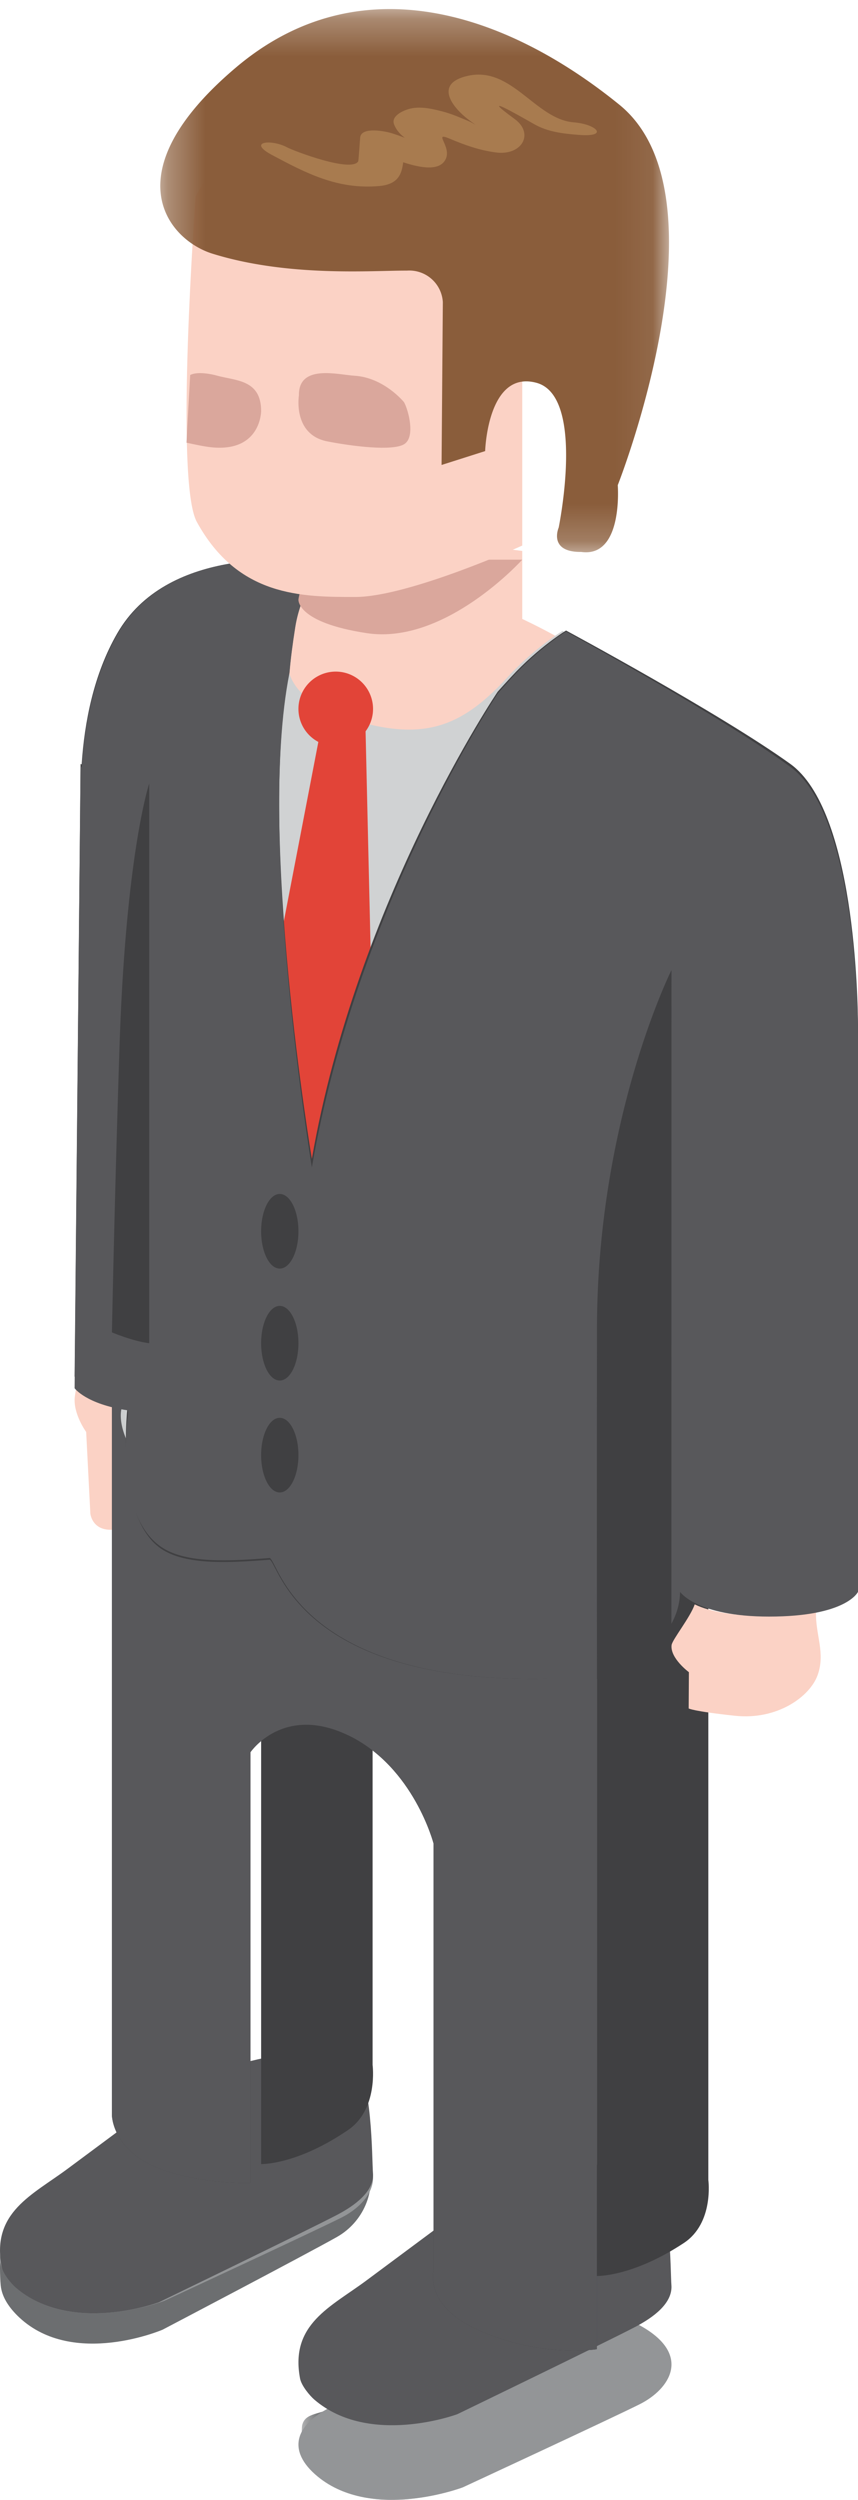 <svg width="23" height="67" viewBox="0 0 23 67" xmlns="http://www.w3.org/2000/svg" xmlns:xlink="http://www.w3.org/1999/xlink"><defs><path id="a" d="M9.745 5H.088V.09h9.657z"/><path id="c" d="M20.956.048V28.86H.14V.048h20.817z"/><path id="e" d="M.297.243h13.637v14.56H.297z"/></defs><g fill="none" fill-rule="evenodd"><path d="M5.976 36.799V22.614c-1.134-.013-1.094.108-1.776-.01C3.195 22.43 2.422 22 2.422 22v13.524s-.37 1.476-.418 1.925c-.045.45.306.93.306.93l.112 2.191s.08.78 1.239.24c1.157-.54 2.113-1.4 2.255-1.885.143-.486.06-2.126.06-2.126" fill="#FBD2C5"/><g transform="translate(8 62)"><mask id="b" fill="#fff"><use xlink:href="#a"/></mask><path d="M6.023.321s1.7-.592 2.907.121c.175.105.709.145.753.291.211.674-.136 1.403-.822 1.754-.796.407-4.538 2.185-4.538 2.185s-2.317.902-3.726-.284C.318 4.154.158 3.915.114 3.68c-.02-.109-.04-.587-.011-.693.09-.328.442-.263 1.015-.518C2.268 1.957 6.023.321 6.023.321" fill="#6C6E70" mask="url(#b)"/></g><path d="M14.18 62.235s1.773-.603 3.032.123c1.32.76.76 1.667-.07 2.082-.832.414-4.736 2.225-4.736 2.225s-2.418.919-3.888-.288c-.84-.69-.657-1.434.544-1.955 1.199-.522 5.118-2.187 5.118-2.187" fill="#939597"/><path d="M12.918 58.82s3.271-1.348 4.537-.587c.532.321.516 2.681.543 3.007.041.487-.48.87-.98 1.13-.834.435-4.759 2.334-4.759 2.334s-2.352.877-3.83-.388c-.125-.107-.35-.376-.386-.57-.274-1.456.824-1.916 1.774-2.622l3.1-2.304" fill="#58585B"/><path d="M18.988 39L16 41.01V61s.946.029 2.331-.884c.814-.537.657-1.69.657-1.69V39z" fill="#404042"/><path d="M6.11 57.493s1.749-.673 2.99.138c.182.119.73.165.777.331.217.766-.14 1.594-.846 1.993-.82.463-4.672 2.484-4.672 2.484s-2.385 1.025-3.836-.322c-.286-.267-.452-.538-.496-.805-.023-.124-.041-.668-.012-.787.094-.374.455-.3 1.044-.59 1.184-.582 5.05-2.442 5.05-2.442" fill="#6C6E70"/><path d="M6.18 57.235s1.774-.603 3.033.123c1.318.76.76 1.667-.07 2.082-.832.414-4.737 2.226-4.737 2.226s-2.418.918-3.888-.29c-.84-.689-.657-1.432.543-1.954 1.2-.522 5.12-2.187 5.12-2.187" fill="#939597"/><path d="M4.918 55.82s3.27-1.349 4.537-.587c.532.321.515 2.681.543 3.008.041.486-.48.87-.98 1.13-.835.434-4.759 2.333-4.759 2.333s-2.352.877-3.83-.389c-.125-.106-.35-.375-.386-.568-.274-1.457.824-1.917 1.774-2.624l3.1-2.303" fill="#58585B"/><path d="M9.988 37L7 39.074V58s.947.031 2.331-.913c.814-.554.657-1.743.657-1.743V37z" fill="#404042"/><path d="M14 14.766v2.237s-2.157 1.648-4.247.706c-2.09-.94-1.728-1.883-1.728-1.883L8 14l6 .766z" fill="#FBD2C5"/><path d="M5.535 38.698V37L16 42v20.962s-1.488.247-3.192-.52c-1.45-.651-1.185-1.593-1.185-1.593V49.413s-.528-2.05-2.276-2.899l-.011-.004c-1.748-.842-2.623.453-2.623.453v11.542s-1.048.05-2.189-.296C2.998 57.746 3 56.687 3 56.687V37.462l2.535 1.236z" fill="#404042"/><path d="M15 17.106S11.57 15.079 7.944 15c-3.627-.078-1.15 4.935-.712 5.802.438.867 2.042 1.597 3.427.95C12.045 21.104 15 17.105 15 17.105" fill="#FBD2C5"/><path d="M5.535 38.698V37L16 42v20.962s-1.488.247-3.192-.52c-1.45-.652-1.185-1.593-1.185-1.593V49.413s-.528-2.05-2.276-2.899l-.011-.004c-1.748-.841-2.623.453-2.623.453v11.542s-1.048.05-2.189-.295C2.998 57.746 3 56.686 3 56.686V37.461l2.535 1.237z" fill="#58585B"/><g transform="translate(2 15)"><mask id="d" fill="#fff"><use xlink:href="#c"/></mask><path d="M1.992 2.736C3.317.434 5.602-.042 6.481.061c.053.007-.51.742-.711 1.729-.194.946-.274 1.923 1.7 2.51 1.876.56 2.89.202 4.123-1.136a7.661 7.661 0 0 1 1.485-1.256s4.15 2.235 6.05 3.603c1.9 1.367 1.828 7.276 1.828 7.276-1.186 1.079-3.039 1.12-4.264.999l.378 12.781s-2.103 2.598-4.723 2.263c-2.256-.288-3.665-.648-6.498-1.892-5.138-2.256-4.595-4.166-4.595-4.166V8.879C.677 8.667.139 8.393.139 8.393s.32-2.994 1.853-5.657" fill="#D0D2D3" mask="url(#d)"/></g><path fill="#E24438" d="M8.704 19L7 27.854 8.31 32 10 28.278 9.786 19z"/><path d="M2 36.892l.16-16.416.029.01c.075-1.127.32-2.413.955-3.513 1.317-2.284 4.603-2.008 5.477-1.906.053.006-.547.728-.706 1.715-.073.457-.125.853-.155 1.214-.002.006-.004.01-.004.017-.866 4.328.604 13.046.604 13.046 1.208-6.942 4.982-12.521 4.982-12.521.116-.13.236-.262.358-.393.736-.8 1.474-1.246 1.474-1.246s4.123 2.217 6.01 3.574c1.727 1.241 1.813 6.25 1.816 7.087v14.712s-.299.654-2.385.654c-1.941 0-2.385-.654-2.385-.654v-.023c0 1.078-1.03 2.76-3.977 2.751-6.255-.02-6.782-3.082-7.021-3.198-1.1.088-2.204.14-2.855-.256-1.347-.821-.948-3.95-.948-3.95v-.12C2.303 37.313 2 36.893 2 36.893" fill="#404042"/><path d="M18.623 43c-.121.35-.603.947-.62 1.091-.043.351.464.726.464.726l-.006.972s.106.074 1.24.196c1.133.122 2.01-.511 2.217-1.09.214-.595-.062-1.084-.044-1.695-.601.142-2.387.224-3.25-.2" fill="#FBD2C5"/><path d="M2 37.207l.16-16.653.029.01c.075-1.142.32-2.447.955-3.563 1.317-2.317 4.603-2.037 5.477-1.933.053.006-.547.739-.706 1.74-.073.463-.125.865-.155 1.231-.002.007-.004.01-.004.017-.866 4.39.604 13.234.604 13.234 1.208-7.042 4.982-12.701 4.982-12.701.116-.133.236-.266.358-.4.736-.81 1.474-1.263 1.474-1.263s4.123 2.25 6.01 3.626c1.727 1.259 1.813 6.34 1.816 7.188v14.924s-.299.663-2.385.663c-1.941 0-2.385-.663-2.385-.663v-.024c0 1.094-1.03 2.369-3.977 2.36-6.255-.02-6.782-3.126-7.021-3.244-1.1.089-2.204.141-2.855-.26-1.347-.833-.948-3.575-.948-3.575V37.8C2.303 37.632 2 37.207 2 37.207" fill="#58585B"/><path d="M8 19a1 1 0 1 1 2 0 1 1 0 0 1-2 0" fill="#E24438"/><path d="M18 26s-1.992 3.984-1.997 9.601c-.007 5.618 0 9.399 0 9.399s1.77-.42 1.995-1.106L18 26zM4 36V21s-.641 1.909-.802 7.226A647.137 647.137 0 0 0 3 35.709s.56.238 1 .291M7 33c0-.552.223-1 .499-1 .277 0 .501.448.501 1 0 .553-.224 1-.501 1C7.223 34 7 33.553 7 33M7 36c0-.552.223-1 .499-1 .277 0 .501.448.501 1 0 .553-.224 1-.501 1C7.223 37 7 36.553 7 36M7 39c0-.552.223-1 .499-1 .277 0 .501.448.501 1s-.224 1-.501 1C7.223 40 7 39.552 7 39" fill="#404042"/><path d="M14 15s-2.059 2.288-4.164 1.97C7.937 16.683 8 16.068 8 16.068s.022-.29.38-1.068H14z" fill="#DAA79C"/><path d="M5.246 5.264s-.572 7.63.03 8.724C6.38 16 8.096 16 9.524 16 10.952 16 14 14.622 14 14.622V6.424s-7.134-4.57-8.754-1.16" fill="#FBD2C5"/><g transform="translate(4)"><mask id="f" fill="#fff"><use xlink:href="#e"/></mask><path d="M7.871 8.098l-.034 4.364 1.168-.372s.064-2.189 1.38-1.829c1.316.363.591 3.88.591 3.88s-.289.661.604.652c1.134.16.98-1.79.98-1.79s3.063-7.748.041-10.198C9.581.355 5.633-.997 2.318 1.815-.998 4.625.491 6.425 1.698 6.8c2.038.632 4.275.448 5.21.453a.9.9 0 0 1 .963.844" fill="#8A5D3B" mask="url(#f)"/></g><path d="M10.831 10.78s-.534-.662-1.33-.71c-.441-.027-1.501-.318-1.488.526 0 0-.173 1.048.757 1.233.68.134 1.747.265 2.061.078.314-.187.116-.92 0-1.127M5.098 10.051c.198-.105.591-.02.71.014.504.142 1.192.1 1.192.952 0 0 0 1.096-1.313.973-.21-.02-.446-.074-.687-.125.027-.606.073-1.317.098-1.814" fill="#DAA79C"/><path d="M7.694 3.948c.178.096 1.734.689 1.909.374.01-.021.046-.586.053-.646.041-.283.669-.161.843-.106.65.206.218.16.065-.236-.09-.227.252-.383.45-.426.28-.062.595.013.861.083.232.061.446.155.662.245.072.029.143.07.21.108-.045-.031-.087-.063-.149-.108-.46-.336-.994-.997-.051-1.205 1.176-.259 1.808 1.167 2.834 1.248.615.049.954.402.133.336-.425-.033-.827-.079-1.194-.287-.485-.277-1.52-.866-.526-.14.538.392.194.991-.501.898-.454-.061-.837-.2-1.248-.373-.442-.186.053.198-.091.537-.15.347-.671.255-1.146.099-.038.317-.135.592-.641.637-1.117.1-1.964-.347-2.872-.83-.682-.364-.024-.432.399-.208" fill="#A87B4F"/></g></svg>
